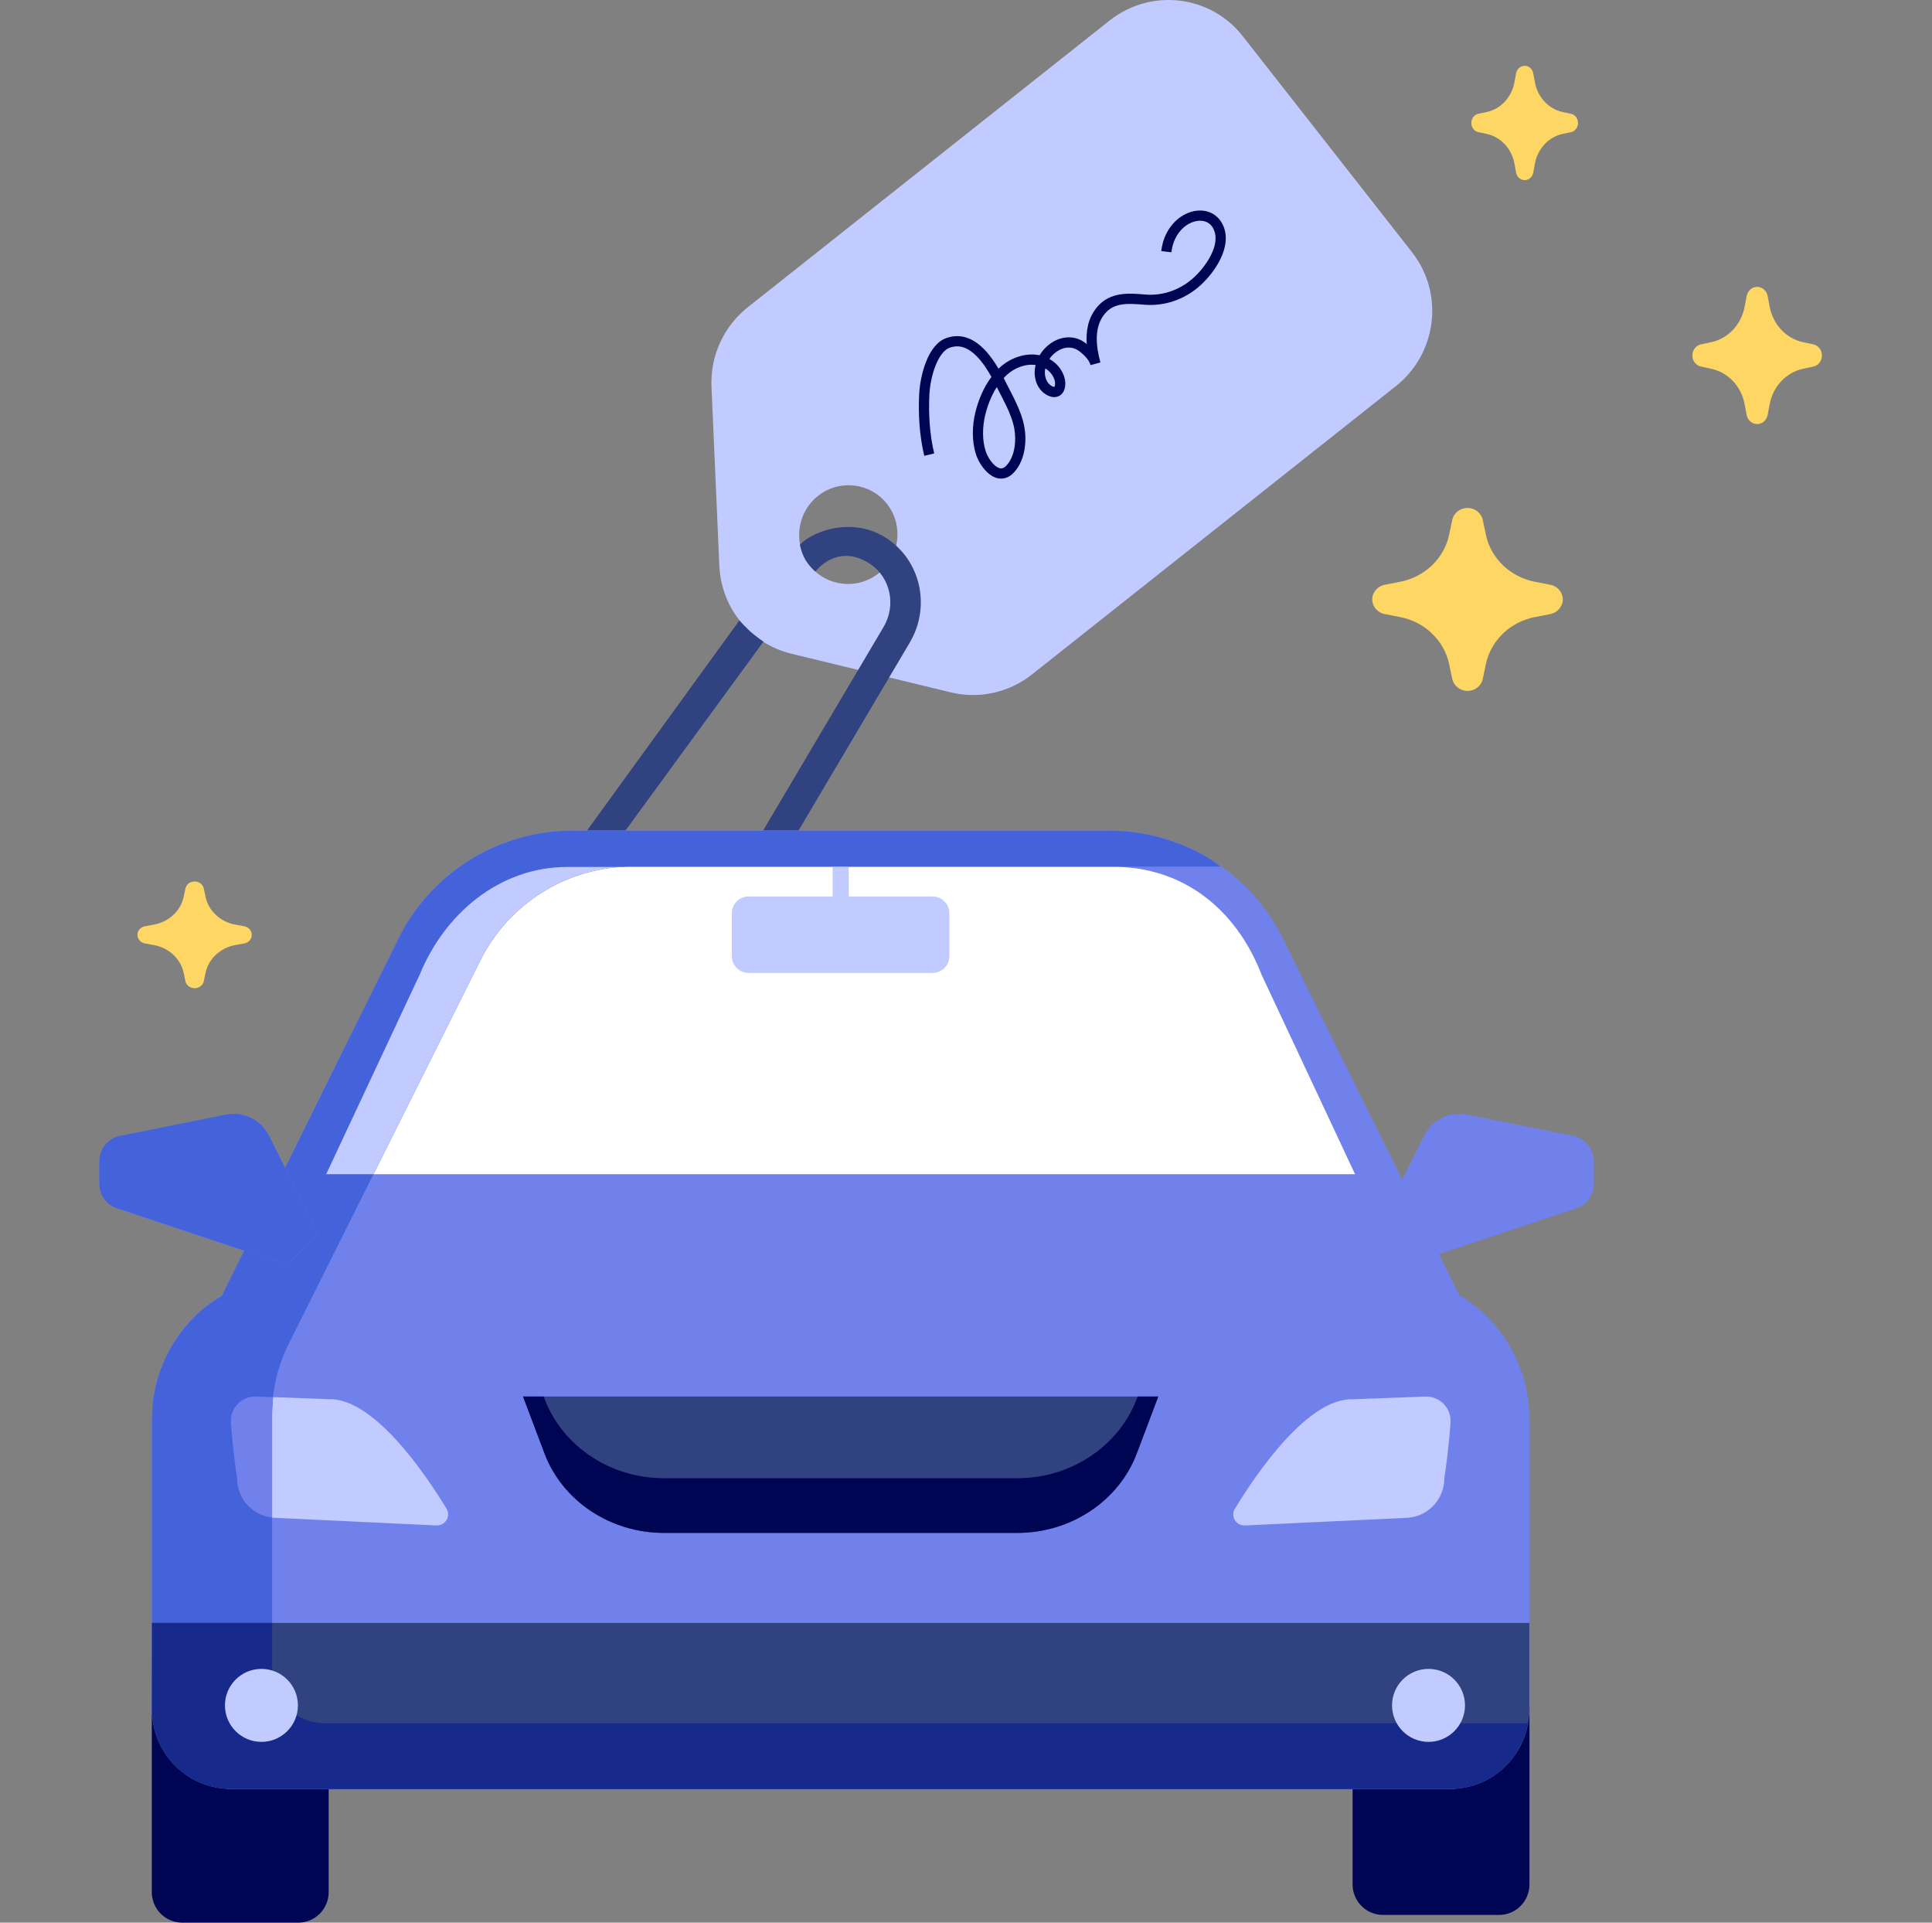 <svg width="201" height="200" viewBox="0 0 201 200" fill="none" xmlns="http://www.w3.org/2000/svg">
<rect x="0" y="0" width="201" height="200" fill="#808080" stroke="none"/>
<path d="M115.427 2.144L77.796 31.962C75.286 33.952 73.881 37.029 74.021 40.227L74.838 58.858C75.033 63.252 78.085 66.968 82.329 68.001L98.917 72.021C101.864 72.739 104.98 72.047 107.371 70.152L145.219 40.168C149.513 36.769 150.266 30.533 146.907 26.24L129.286 3.756C125.927 -0.536 119.722 -1.255 115.427 2.144ZM91.41 59.639C89.183 61.401 85.972 61.026 84.227 58.806C82.485 56.58 82.879 53.353 85.1 51.587C87.327 49.825 90.538 50.201 92.283 52.421C94.025 54.647 93.631 57.874 91.41 59.639Z" fill="#C2CBFF"/>
<path d="M96.335 37.657C96.749 36.601 97.416 35.535 98.45 35.167C100.053 34.596 101.386 35.314 102.374 36.316C102.966 36.915 103.468 37.649 103.883 38.354C103.902 38.336 103.919 38.317 103.938 38.299L103.938 38.298C104.985 37.292 106.639 36.634 108.16 36.955C108.519 36.353 109.038 35.847 109.631 35.515C110.612 34.967 111.856 34.873 112.932 35.685L112.936 35.688C112.978 35.72 113.019 35.755 113.062 35.789C112.97 34.49 113.178 33.136 114.075 32.019L114.074 32.02C115.467 30.28 117.527 30.505 119.165 30.64C121.022 30.793 122.859 30.119 124.234 28.84L124.234 28.839C124.86 28.259 125.566 27.402 126.013 26.483C126.466 25.554 126.612 24.655 126.294 23.913L126.293 23.911C126.094 23.443 125.767 23.17 125.39 23.045C125.003 22.916 124.524 22.932 124.031 23.122C123.051 23.5 122.069 24.551 121.869 26.243L120.813 26.117C121.057 24.058 122.28 22.659 123.65 22.131C124.332 21.868 125.066 21.817 125.726 22.036C126.396 22.259 126.951 22.752 127.268 23.494L127.27 23.494C127.764 24.646 127.481 25.896 126.969 26.948C126.452 28.01 125.658 28.968 124.957 29.617C123.475 30.997 121.513 31.776 119.485 31.721L119.078 31.699C117.309 31.553 115.888 31.456 114.904 32.684L114.904 32.685C113.828 34.023 114 35.925 114.482 37.703L113.457 37.983C113.311 37.453 112.846 36.961 112.288 36.53C111.614 36.025 110.838 36.057 110.149 36.442C109.767 36.656 109.43 36.971 109.177 37.339C109.381 37.455 109.581 37.592 109.77 37.756L109.771 37.756C110.367 38.274 110.915 39.177 110.822 40.111L110.821 40.112C110.772 40.604 110.547 41.071 110.054 41.246C109.603 41.406 109.13 41.241 108.76 40.997L108.587 40.872C107.76 40.213 107.521 39.088 107.695 38.178L107.74 37.97C107.74 37.969 107.74 37.967 107.74 37.966C106.685 37.822 105.509 38.262 104.674 39.064L104.675 39.064C104.587 39.149 104.502 39.237 104.419 39.327C104.479 39.443 104.537 39.555 104.591 39.663L104.589 39.663C105.272 41.026 106.263 42.713 106.565 44.371L106.566 44.371C106.824 45.791 106.702 47.779 105.53 49.1L105.529 49.099C105.143 49.535 104.69 49.774 104.196 49.786C103.719 49.798 103.294 49.596 102.954 49.337C102.284 48.827 101.772 47.97 101.549 47.294L101.549 47.292C101.085 45.874 101.139 44.267 101.478 42.871L101.479 42.869C101.786 41.623 102.327 40.307 103.147 39.205C102.725 38.451 102.215 37.667 101.618 37.061C100.773 36.205 99.856 35.795 98.807 36.168L98.806 36.168C98.233 36.372 97.716 37.047 97.325 38.045C96.946 39.011 96.739 40.138 96.69 41.007L96.692 41.006C96.588 43.051 96.718 45.198 97.191 47.169L96.158 47.417C95.656 45.325 95.523 43.074 95.63 40.953L95.631 40.95C95.685 39.987 95.908 38.745 96.335 37.657ZM108.741 38.37L108.739 38.375C108.608 39.058 108.838 39.777 109.343 40.108L109.344 40.109C109.46 40.185 109.552 40.223 109.617 40.238C109.662 40.248 109.686 40.246 109.695 40.245C109.697 40.242 109.7 40.239 109.703 40.234C109.72 40.207 109.75 40.14 109.764 40.006L109.766 39.822C109.734 39.382 109.455 38.889 109.075 38.559C108.971 38.47 108.863 38.391 108.75 38.322C108.747 38.338 108.743 38.354 108.741 38.37ZM103.704 40.265C103.149 41.134 102.754 42.136 102.511 43.123L102.509 43.123C102.204 44.382 102.17 45.78 102.556 46.961L102.558 46.961C102.731 47.485 103.138 48.142 103.598 48.493C103.822 48.664 104.015 48.728 104.17 48.724C104.307 48.721 104.499 48.661 104.735 48.395L104.736 48.394C105.596 47.425 105.752 45.835 105.521 44.562L105.464 44.288C105.154 42.955 104.382 41.605 103.704 40.265Z" fill="#000553"/>
<path d="M94.654 66.834L94.653 66.837L68.574 110.894L68.279 111.365C65.117 116.127 58.704 117.543 53.946 114.325C49.12 111.058 48.055 104.38 51.478 99.621L51.484 99.612L76.922 64.544C76.922 64.544 77.664 65.342 78.137 65.759C78.615 66.183 79.427 66.746 79.427 66.746L54.047 101.481C51.632 104.848 52.438 109.475 55.723 111.698C59.064 113.958 63.698 112.903 65.845 109.278L91.922 65.224C93.269 62.942 92.624 60.079 90.552 58.676C88.562 57.329 86.434 57.578 84.818 59.457C84.818 59.457 84.135 58.85 83.755 58.167C83.343 57.425 83.224 56.648 83.224 56.648C84.809 55.062 88.951 53.762 92.331 56.051L92.653 56.28C95.902 58.724 96.75 63.282 94.654 66.834Z" fill="#304280"/>
<path d="M143.057 128.333L148.162 118.122C148.991 116.473 150.815 115.577 152.621 115.942L163.628 118.147C164.896 118.404 165.816 119.514 165.816 120.816V123.186C165.816 124.321 165.087 125.333 164.009 125.689L146.314 131.59L143.065 128.341L143.057 128.333Z" fill="#7081EC"/>
<path d="M15.793 178.275H34.193V196.833C34.193 197.67 33.861 198.482 33.264 199.07C32.667 199.667 31.864 199.999 31.026 199.999H18.967C18.13 199.999 17.326 199.667 16.73 199.079C16.133 198.49 15.801 197.686 15.793 196.849V178.284V178.275Z" fill="#000553"/>
<path d="M140.72 177.465H159.12V196.022C159.12 196.436 159.037 196.851 158.879 197.24C158.722 197.622 158.49 197.978 158.191 198.268C157.901 198.566 157.545 198.799 157.164 198.956C156.782 199.113 156.368 199.196 155.945 199.196H143.886C143.049 199.196 142.237 198.865 141.648 198.268C141.052 197.671 140.72 196.867 140.72 196.03V177.465Z" fill="#000553"/>
<path d="M151.744 158.237H23.171C17.8 158.237 14.128 152.526 16.631 147.785L41.686 97.145C43.402 93.896 45.971 91.177 49.112 89.288C52.254 87.398 55.867 86.387 59.539 86.387H115.376C119.048 86.387 122.653 87.39 125.802 89.288C128.952 91.186 131.513 93.904 133.228 97.145L158.283 147.785C160.786 152.534 157.123 158.237 151.744 158.237Z" fill="#7081EC"/>
<path d="M15.8 178.219V147.553C15.8 145.589 16.19 143.649 16.936 141.834C17.69 140.019 18.792 138.378 20.176 136.986C21.569 135.601 23.21 134.499 25.025 133.745C26.84 132.999 28.788 132.609 30.752 132.609H144.158C148.128 132.609 151.924 134.184 154.734 136.986C157.535 139.787 159.11 143.583 159.11 147.545V178.211C159.11 179.288 152.322 186.076 151.236 186.076H23.666" fill="#7081EC"/>
<path d="M140.975 122.141H33.934L43.648 101.413C46.259 95.014 51.994 90.174 59.023 90.174H115.887C122.916 90.174 128.543 94.392 131.262 101.413L140.975 122.141Z" fill="white"/>
<path d="M33.78 179.256C30.755 179.256 28.31 176.803 28.31 173.786V147.09C28.31 144.553 28.898 142.059 30.034 139.788L49.975 99.897C52.967 93.921 59.075 90.142 65.764 90.142H127.004C126.607 89.86 126.225 89.562 125.811 89.305C122.661 87.415 119.056 86.412 115.385 86.412H59.539C55.868 86.412 52.262 87.415 49.113 89.313C45.963 91.211 43.402 93.93 41.687 97.17L23.08 134.782C22.035 135.412 21.049 136.149 20.187 137.02C18.795 138.404 17.701 140.053 16.947 141.868C16.192 143.683 15.811 145.623 15.811 147.587V177.88C15.811 177.88 15.811 177.913 15.811 177.93V178.253L15.844 178.286C16.052 182.505 19.416 185.87 23.635 186.077L23.677 186.119H24.016C24.016 186.119 24.033 186.119 24.049 186.119H150.882C150.882 186.119 150.899 186.119 150.916 186.119H151.247C151.297 186.119 151.363 186.094 151.43 186.069C155.25 185.812 158.3 182.969 158.939 179.273H33.78V179.256Z" fill="#4462DA"/>
<path d="M97.023 93.256H77.885C76.916 93.256 76.137 94.035 76.137 95.005V99.455C76.137 100.417 76.916 101.204 77.885 101.204H97.023C97.984 101.204 98.771 100.425 98.771 99.455V95.005C98.771 94.043 97.992 93.256 97.023 93.256Z" fill="#C2CBFF"/>
<path d="M88.299 90.182H86.625V93.961H88.299V90.182Z" fill="#C2CBFF"/>
<path d="M28.308 157.862C28.308 157.862 28.382 157.87 28.424 157.878L45.398 158.682C46.326 158.724 46.94 157.721 46.45 156.925C44.196 153.22 38.809 145.297 34.085 145.546L28.407 145.33C28.341 145.91 28.308 146.49 28.308 147.079V157.853V157.862Z" fill="#C2CBFF"/>
<path d="M24.017 147.992C24.224 151.001 24.663 153.794 24.663 153.794C24.663 155.882 26.238 157.631 28.302 157.863V147.088C28.302 146.5 28.335 145.92 28.401 145.34L26.644 145.273C25.136 145.215 23.909 146.483 24.017 147.992Z" fill="#4462DA"/>
<path d="M128.472 156.927C127.991 157.722 128.596 158.725 129.524 158.684L146.498 157.88C148.62 157.706 150.261 155.932 150.261 153.794C150.261 153.794 150.7 151.001 150.908 147.992C151.015 146.483 149.789 145.215 148.28 145.273L140.846 145.555C136.122 145.307 130.734 153.23 128.48 156.935L128.472 156.927Z" fill="#C2CBFF"/>
<path d="M43.65 101.412L33.936 122.141H38.851L49.974 99.895C52.8 94.243 58.419 90.563 64.669 90.182H59.024C51.996 90.182 46.261 95.014 43.65 101.42V101.412Z" fill="#C2CBFF"/>
<path d="M105.828 159.463H69.07C63.492 159.463 58.511 156.147 56.638 151.183L54.408 145.273H120.498L118.268 151.183C116.387 156.147 111.406 159.463 105.828 159.463Z" fill="#304280"/>
<path d="M118.276 145.489C116.395 150.454 111.414 153.769 105.836 153.769H69.078C63.5 153.769 58.519 150.454 56.646 145.489L56.563 145.266H54.417L56.646 151.175C58.519 156.14 63.5 159.455 69.078 159.455H105.836C111.422 159.455 116.403 156.14 118.276 151.175L120.506 145.266H118.359L118.276 145.489Z" fill="#000553"/>
<path d="M15.817 168.822L15.8 177.848C15.8 182.398 19.488 186.086 24.039 186.086H150.872C155.422 186.086 159.11 182.398 159.11 177.848V168.822H15.817Z" fill="#304280"/>
<path d="M28.308 157.863V147.088C28.308 146.5 28.341 145.92 28.407 145.34L26.65 145.273C25.142 145.215 23.915 146.483 24.023 147.992C24.23 151.001 24.669 153.794 24.669 153.794C24.669 155.882 26.244 157.631 28.308 157.863Z" fill="#7081EC"/>
<path d="M33.084 128.333L27.979 118.122C27.15 116.473 25.326 115.577 23.52 115.942L12.513 118.147C11.245 118.395 10.333 119.514 10.333 120.807V123.178C10.333 124.313 11.063 125.324 12.14 125.681L29.835 131.582L33.084 128.333Z" fill="#7080E6"/>
<path d="M33.084 128.333L27.979 118.122C27.15 116.473 25.326 115.577 23.52 115.942L12.513 118.147C11.245 118.395 10.333 119.514 10.333 120.807V123.178C10.333 124.313 11.063 125.324 12.14 125.681L29.835 131.582L33.084 128.333Z" fill="#4462DA"/>
<path d="M158.93 179.257H33.779C30.754 179.257 28.309 176.804 28.309 173.787V168.822H15.819V173.364L15.811 175.619V177.873C15.811 177.873 15.811 177.906 15.811 177.923V178.039C15.811 178.113 15.811 178.18 15.819 178.254L15.844 178.279C16.043 182.232 19.002 185.432 22.847 185.995C22.847 185.995 22.856 185.995 22.864 185.995C23.104 186.028 23.353 186.053 23.602 186.07C23.751 186.07 23.892 186.095 24.041 186.095H150.874C151.056 186.095 151.23 186.078 151.404 186.07C151.404 186.07 151.413 186.07 151.421 186.07C155.242 185.813 158.292 182.97 158.93 179.274V179.257Z" fill="#172A8C"/>
<path d="M27.199 181.194C29.295 181.194 30.995 179.494 30.995 177.398C30.995 175.301 29.295 173.602 27.199 173.602C25.102 173.602 23.403 175.301 23.403 177.398C23.403 179.494 25.102 181.194 27.199 181.194Z" fill="#C2CBFF"/>
<path d="M148.62 181.194C150.716 181.194 152.415 179.494 152.415 177.398C152.415 175.301 150.716 173.602 148.62 173.602C146.523 173.602 144.824 175.301 144.824 177.398C144.824 179.494 146.523 181.194 148.62 181.194Z" fill="#C2CBFF"/>
<path d="M161.275 60.826L159.709 60.523C157.121 60.026 155.1 58.087 154.583 55.602L154.267 54.099C154.115 53.371 153.446 52.838 152.676 52.838C151.906 52.838 151.236 53.359 151.085 54.099L150.769 55.602C150.251 58.087 148.231 60.026 145.642 60.523L144.077 60.826C143.319 60.972 142.763 61.614 142.763 62.354C142.763 63.093 143.306 63.736 144.077 63.881L145.642 64.184C148.231 64.681 150.251 66.621 150.769 69.106L151.085 70.609C151.236 71.336 151.906 71.87 152.676 71.87C153.446 71.87 154.115 71.349 154.267 70.609L154.583 69.106C155.1 66.621 157.121 64.681 159.709 64.184L161.275 63.881C162.033 63.736 162.588 63.093 162.588 62.354C162.588 61.614 162.045 60.972 161.275 60.826Z" fill="#FDD664"/>
<path d="M188.664 35.823L187.599 35.595C185.839 35.227 184.462 33.77 184.115 31.906L183.899 30.778C183.791 30.233 183.336 29.84 182.81 29.84C182.283 29.84 181.828 30.233 181.72 30.778L181.505 31.906C181.157 33.77 179.781 35.227 178.021 35.595L176.955 35.823C176.44 35.937 176.069 36.419 176.069 36.977C176.069 37.535 176.44 38.016 176.955 38.13L178.021 38.359C179.781 38.726 181.157 40.184 181.505 42.047L181.72 43.176C181.828 43.721 182.283 44.114 182.81 44.114C183.336 44.114 183.791 43.721 183.899 43.176L184.115 42.047C184.462 40.184 185.839 38.726 187.599 38.359L188.664 38.13C189.179 38.016 189.55 37.535 189.55 36.977C189.55 36.419 189.179 35.937 188.664 35.823Z" fill="#FDD664"/>
<path d="M163.444 11.835L162.564 11.649C161.115 11.338 159.979 10.122 159.69 8.57L159.516 7.626C159.435 7.167 159.052 6.844 158.623 6.844C158.183 6.844 157.812 7.179 157.731 7.626L157.557 8.57C157.268 10.122 156.132 11.338 154.683 11.649L153.803 11.835C153.374 11.922 153.072 12.332 153.072 12.791C153.072 13.263 153.385 13.66 153.803 13.747L154.683 13.934C156.132 14.244 157.268 15.461 157.557 17.013L157.731 17.956C157.812 18.416 158.195 18.739 158.623 18.739C159.064 18.739 159.435 18.404 159.516 17.956L159.69 17.013C159.979 15.461 161.115 14.244 162.564 13.934L163.444 13.747C163.873 13.66 164.174 13.251 164.174 12.791C164.174 12.319 163.861 11.922 163.444 11.835Z" fill="#FDD664"/>
<path d="M25.411 96.352L24.468 96.178C22.916 95.888 21.699 94.753 21.388 93.304L21.202 92.423C21.115 91.995 20.705 91.693 20.246 91.693C19.774 91.693 19.377 92.006 19.29 92.423L19.104 93.304C18.793 94.753 17.576 95.888 16.024 96.178L15.081 96.352C14.621 96.433 14.299 96.816 14.299 97.244C14.299 97.685 14.634 98.055 15.081 98.137L16.024 98.311C17.576 98.6 18.793 99.736 19.104 101.184L19.29 102.065C19.377 102.494 19.787 102.795 20.246 102.795C20.718 102.795 21.115 102.482 21.202 102.065L21.388 101.184C21.699 99.736 22.916 98.6 24.468 98.311L25.411 98.137C25.87 98.055 26.193 97.673 26.193 97.244C26.193 96.804 25.858 96.433 25.411 96.352Z" fill="#FDD664"/>
</svg>
